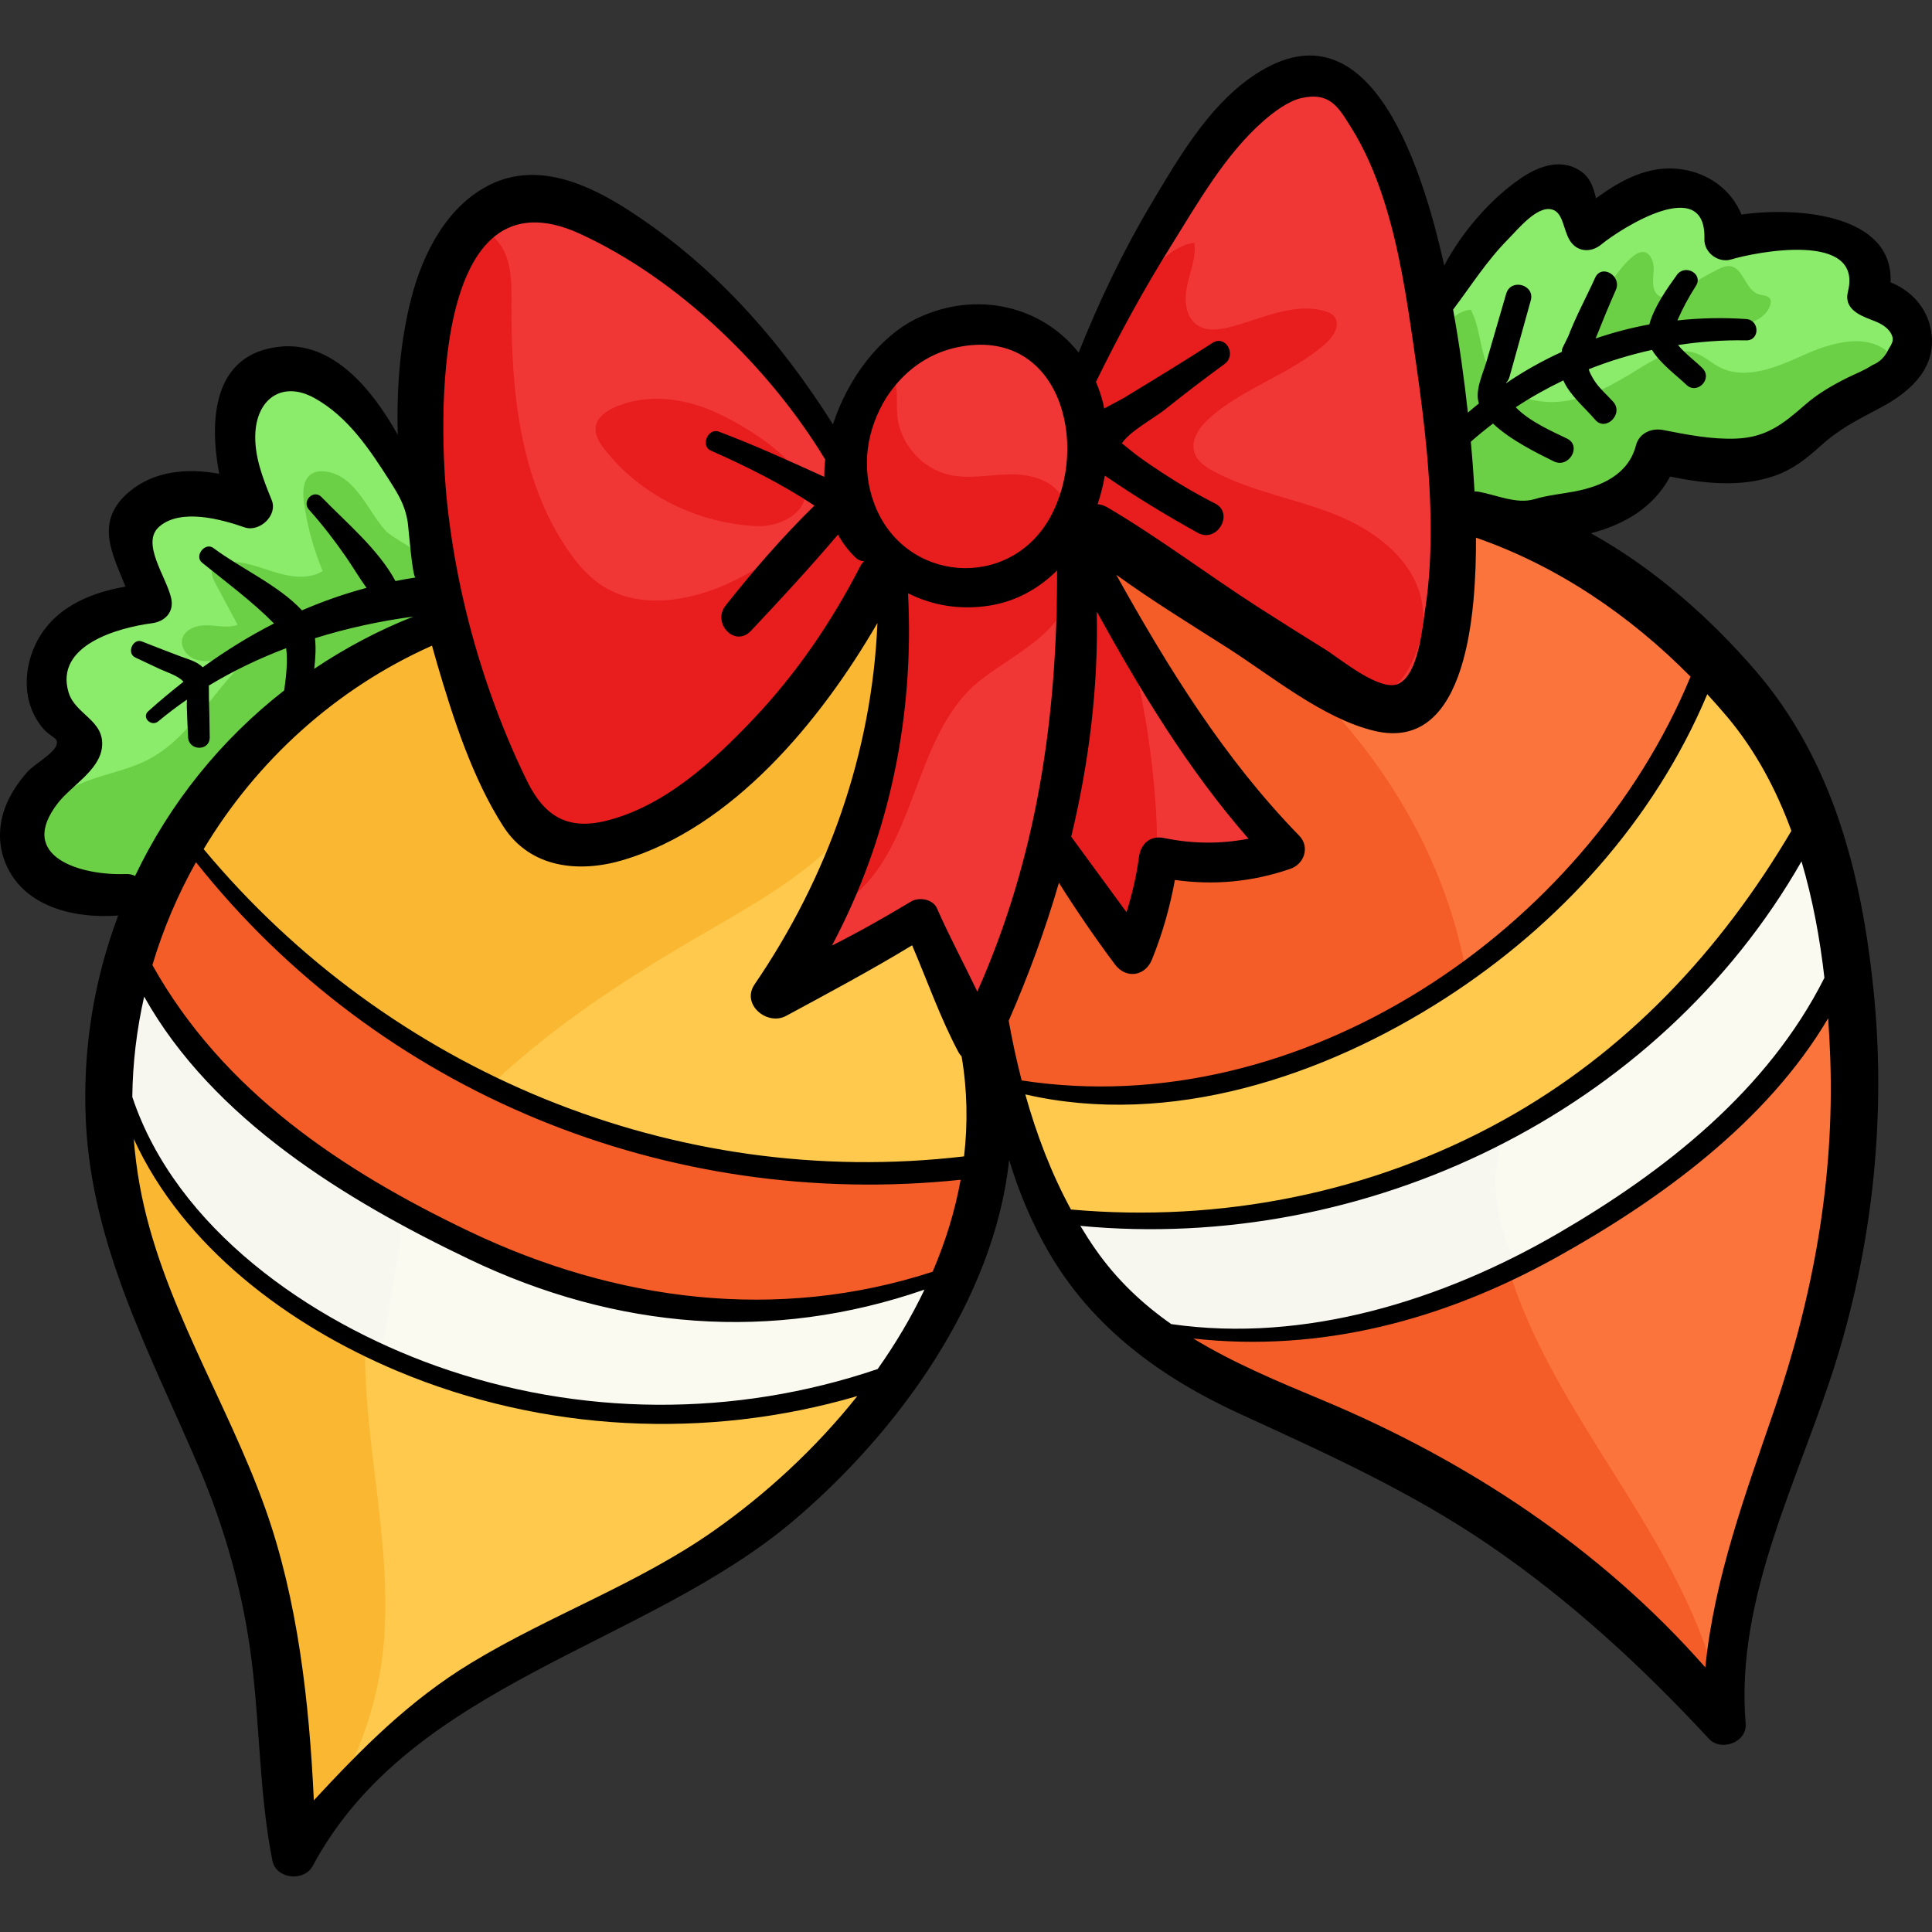 <?xml version="1.0" encoding="UTF-8"?> <!-- Generator: Adobe Illustrator 19.0.0, SVG Export Plug-In . SVG Version: 6.00 Build 0) --> <svg xmlns="http://www.w3.org/2000/svg" xmlns:xlink="http://www.w3.org/1999/xlink" version="1.1" id="Capa_1" x="0px" y="0px" viewBox="0 0 512 512" style="enable-background:new 0 0 512 512;" xml:space="preserve"><rect x="0" y="0" width="512" height="512" fill="#333333" stroke="none"/> <g> <path style="fill:#8BEB6A;" d="M89.088,104.941c-2.966-3.21-6.322-6.625-10.666-7.106c-7.12-0.788-12.529,6.839-13.425,13.947 c-0.897,7.108,0.95,14.366-0.086,21.454c-7.444-6.524-20.783-4.034-25.372,4.736c-3.295,6.298-2.194,13.912-0.752,20.872 c-6.788,1.507-13.847,3.143-19.236,7.536c-5.389,4.394-8.489,12.436-5.096,18.505c1.852,3.313,5.444,5.88,5.715,9.665 c0.292,4.068-3.378,7.19-6.676,9.59c-3.518,2.561-7.212,5.374-8.691,9.467c-1.998,5.531,0.827,11.903,5.336,15.677 c4.51,3.774,10.368,5.471,16.093,6.812c2.018,0.473,4.089,0.916,6.148,0.68c6.429-0.736,10.166-7.38,13.31-13.037 c13.798-24.825,36.052-44.849,62.191-55.958c2.53-1.075,5.354-2.32,6.365-4.877c0.564-1.427,0.444-3.022,0.29-4.548 c-0.97-9.607-2.474-20.645-5.87-29.703C105.25,119.533,95.702,112.098,89.088,104.941z"></path> <path style="fill:#8BEB6A;" d="M382.182,107.488c0.083,8.355,1.321,17.254,6.77,23.589c8.086,9.401,25.593,8.27,35.689,2.913 c5.843-3.1,9.581-8.096,14.709-11.968c5.336-4.029,6.854-2.912,13.305-0.597c6.443,2.313,13.67-0.19,19.427-3.894 c5.758-3.704,10.73-8.599,16.769-11.824c4.143-2.212,8.768-3.627,12.425-6.574c3.657-2.947,6.13-8.19,4.016-12.384 c-2.363-4.687-9.19-5.923-11.156-10.79c-0.629-1.558-0.655-3.288-1.062-4.917c-1.585-6.346-8.626-9.891-15.152-10.327 c-6.527-0.436-12.99,1.37-19.524,1.677c-1.387,0.065-2.877,0.034-4.018-0.759c-2.586-1.797-1.627-5.833-2.784-8.761 c-1.233-3.118-4.931-4.674-8.278-4.47c-3.347,0.204-6.435,1.783-9.41,3.329c-4.746,2.467-9.493,4.934-14.239,7.401 c1.296-4.247-3.373-8.427-7.813-8.323c-4.439,0.104-8.275,3.016-11.575,5.988c-5.98,5.384-16.993,14.707-19.242,22.743 c-0.993,3.548,0.537,6.859,0.955,10.531C382.648,95.829,382.124,101.711,382.182,107.488z"></path> </g> <g> <path style="fill:#6BD046;" d="M55.411,212.65c-5.703,8.35-11.416,17.951-21.08,20.929c-5.041,1.553-10.611,0.991-15.463-1.08 c-3.551-1.516-6.935-4.043-8.214-7.686c-2.278-6.487,3.068-13.371,9.219-16.444s13.25-3.879,19.356-7.038 c10.507-5.436,16.357-16.77,24.712-25.145c11.231-11.258,31.48-19.578,47.394-14.782c-2.378,4.974-7.595,6.039-11.977,8.746 c-5.9,3.645-11.492,7.882-16.775,12.366C72.246,191.287,63.044,201.441,55.411,212.65z"></path> <path style="fill:#6BD046;" d="M86.067,124.937c-1.169-0.125-2.407-0.01-3.412,0.6c-2.413,1.462-2.481,4.898-2.094,7.693 c0.86,6.218,2.536,12.323,4.97,18.109c-3.911,2.438-8.99,1.491-13.378,0.084s-8.959-3.219-13.464-2.249 c-0.839,0.18-1.717,0.499-2.203,1.207c-0.825,1.201-0.146,2.823,0.542,4.107c1.981,3.698,3.962,7.396,5.943,11.094 c-2.546,0.928-5.355,0.206-8.064,0.13c-2.709-0.076-5.932,0.967-6.593,3.596c-0.558,2.216,1.143,4.517,3.269,5.356 s4.519,0.553,6.755,0.079c15.176-3.22,28.076-14.357,43.507-15.961c3.439-0.357,7.245-0.346,9.841-2.63 c8.652-7.613-6.08-11.673-9.682-15.717C97.313,135.17,94.115,125.796,86.067,124.937z"></path> <path style="fill:#6BD046;" d="M381.504,91.039c0.702-4.327,3.898-8.608,8.266-8.971c2.651,5.002,2.32,11.201,5.104,16.13 c3.618,6.407,11.83,9.077,19.134,8.185c7.304-0.892,13.906-4.664,20.149-8.557c4.721-2.944,10.337-6.124,15.523-4.109 c2.142,0.832,3.87,2.467,5.905,3.535c6.886,3.615,15.177,0.105,22.265-3.094c7.089-3.199,15.955-5.923,22.128-1.192 c-1.496,5.946-6.92,9.928-11.975,13.398c-6.539,4.489-13.146,9.014-20.508,11.965s-15.648,4.235-23.271,2.042 c-1.447-0.416-2.926-0.96-4.416-0.746c-2.971,0.426-4.639,3.512-6.278,6.026c-4.558,6.994-12.341,11.79-20.638,12.717 c-9.049,1.011-21.063-2.363-24.895-11.405c-1.838-4.337-2.158-9.45-3.051-14.031C383.594,105.978,380.344,98.19,381.504,91.039z"></path> <path style="fill:#6BD046;" d="M435.259,66.78c2.237-0.06,3.156,2.895,2.976,5.125s-0.582,4.913,1.163,6.313 c2.081,1.669,5.064-0.072,7.223-1.638c2.756-1.998,5.687-3.755,8.749-5.243c0.949-0.461,1.967-0.907,3.017-0.806 c3.647,0.351,4.11,6.296,7.596,7.424c1.118,0.362,2.6,0.283,3.133,1.33c0.274,0.538,0.161,1.191-0.045,1.758 c-1.406,3.858-6.179,5.129-10.272,5.46c-9.566,0.774-19.509-0.507-28.536,2.752c-3.529,1.274-6.848,3.226-10.543,3.878 c-3.165,0.559,2.463-10.229,3.62-12.466C424.877,77.696,431.436,66.879,435.259,66.78z"></path> </g> <path style="fill:#FFC94E;" d="M36.234,240.808c-4.266,12.971-6.104,26.621-7.087,40.241c-1.08,14.965-1.134,30.176,2.354,44.769 c6.347,26.559,23.838,49.031,33.36,74.624c10.424,28.017,10.917,58.602,11.286,88.494c40.334-55.229,123.133-65.837,163.109-121.325 c13.035-18.093,20.447-39.858,23.333-61.97c0.97-7.431,1.436-15.072-0.373-22.345c-1.372-5.517-4.006-10.629-6.761-15.601 c-3.722-6.719-7.706-13.293-11.94-19.702c-0.646-0.978-1.403-2.028-2.543-2.298c-1.054-0.25-2.126,0.243-3.098,0.722 c-9.528,4.705-19.056,9.41-28.584,14.115c10.154-20.906,18.337-42.768,24.406-65.203c3.222-11.911,5.763-25.007,0.678-36.249 c-11.821,14.413-24.384,28.218-37.622,41.342c-12.104,11.999-27.538,24.288-44.28,21.097c-11.365-2.166-20.377-11.369-25.338-21.822 c-2.566-5.407-4.218-11.181-5.435-17.027c-0.594-2.853-0.756-14.263-3.053-15.545c-4.687-2.616-21.605,6.741-25.978,8.948 c-16.871,8.516-31.581,21.298-42.392,36.797C44.292,221.447,39.503,230.868,36.234,240.808z"></path> <path style="fill:#FB743C;" d="M380.635,169.828c-2.207,8.073-6.165,17.712-14.496,18.521c-5.573,0.541-10.484-3.333-14.864-6.822 c-17.542-13.971-37.237-25.235-58.174-33.27c-1.706,8.378,3.289,16.506,8.058,23.602c10.759,16.006,21.517,32.013,32.276,48.019 c0.941,1.4,1.921,3.114,1.278,4.673c-0.666,1.616-2.677,2.111-4.409,2.344c-7.828,1.056-15.787,1.138-23.636,0.244 c-0.295,6.633-2.408,13.176-6.047,18.729c-0.862,1.316-1.92,2.657-3.435,3.081c-3.006,0.843-5.553-2.222-7.176-4.889 c-3.4-5.587-6.8-11.173-10.2-16.76c-2.489,12.292-12.891,21.905-15.097,34.25c-1.562,8.738,1.204,17.606,3.935,26.052 c8.346,25.808,17.855,53.292,39.58,69.531c9.538,7.129,20.779,11.532,31.75,16.163c30.297,12.79,60.105,28.288,83.496,51.404 c10.631,10.507,20.038,22.654,32.938,30.205c2.491-23.269,5.361-46.686,12.707-68.904c6.015-18.19,14.982-35.419,19.34-54.076 c2.704-11.576,3.582-23.511,3.706-35.398c0.365-35.031-6.063-70.812-23.674-101.095c-9.041-15.546-21.169-29.385-35.624-40.11 c-8.05-5.973-34.693-25.264-44.203-15.542c-2.805,2.868-3.249,7.379-3.877,11.111C383.704,157.311,382.354,163.54,380.635,169.828z"></path> <path style="fill:#FAB732;" d="M221.783,222.848c-10.399,10.493-23.573,17.69-36.337,25.127 c-23.021,13.414-45.583,28.292-63.534,47.982c-8.636,9.472-16.211,20.15-20.508,32.226c-12.699,35.685,5.122,75.315-0.346,112.796 c-2.521,17.278-10.029,33.646-20.505,47.615C80.19,429.605,50.821,375.208,35.38,318.275c-3.02-11.137-5.527-22.528-5.543-34.067 c-0.016-11.706,2.547-23.323,6.604-34.303c12.596-34.092,39.64-61.877,71.805-78.8c2.118-1.114,4.358-2.21,6.751-2.217 c4.569-0.013,8.215,3.93,10.157,8.067c5.994,12.769,2.018,29.951,12.008,39.91c6.184,6.164,16.099,7.234,24.503,4.866 c8.405-2.368,15.654-7.624,22.637-12.866c8.871-6.659,17.653-13.473,25.85-20.958c8.548-7.805,14.164-16.344,20.456-25.997 c1.033-1.586,2.45-3.369,4.335-3.199c2.596,0.235,3.27,3.681,3.239,6.287c-0.054,4.553-0.11,9.105-0.168,13.657 C237.797,195.596,234.003,210.518,221.783,222.848z"></path> <g> <path style="fill:#F45C28;" d="M339.964,225.141c-9.864,2.632-20.146,3.687-30.339,3.113c-0.87,8.406-4.164,16.547-9.384,23.192 c-5.119-8.808-11.953-16.614-20.007-22.852c-12.353,20.158-16.631,45.113-11.697,68.234c4.934,23.121,19.026,44.157,38.53,57.517 c14.321,9.809,31.02,15.408,46.835,22.564c35.451,16.04,67.094,40.425,91.638,70.619c2.352,2.893,7.07,5.849,9.128,2.74 c0.887-1.341,0.548-3.118,0.139-4.673c-10.389-39.583-43.016-70.128-55.012-109.254c-8.506-27.742-5.996-57.759-12.822-85.962 c-6.973-28.81-23.899-54.503-45.907-74.109c-11.181-9.961-23.744-18.537-37.19-25.146c-6.074-2.985-11.902-2.273-10.119,6.052 c1.64,7.657,7.696,16.162,11.61,22.869c4.875,8.352,10.285,16.392,16.188,24.052C323.518,206.647,337.19,225.881,339.964,225.141z"></path> <path style="fill:#F45C28;" d="M200.992,309.002c-9.417-1.305-18.831-2.723-28.084-4.903 c-46.699-11.004-87.138-41.082-118.751-77.172c-1.006-1.149-2.117-2.372-3.613-2.676c-2.722-0.553-4.934,2.097-6.42,4.444 c-5.233,8.265-10.346,17.712-8.534,27.325c0.829,4.396,3.062,8.396,5.52,12.134c13.157,20.01,33.252,34.451,54.148,46.15 c16.017,8.967,32.779,16.605,50.056,22.808c21.242,7.626,43.804,13.126,66.256,10.833c10.896-1.112,21.521-4.036,32.009-7.196 c2.223-0.67,4.477-1.366,6.414-2.645c2.649-1.748,4.512-4.456,6.023-7.246c2.358-4.352,6.525-12.252,4.346-17.314 c-2.581-5.997-9.157-3.79-14.101-3.018C231.247,312.874,215.926,311.072,200.992,309.002z"></path> </g> <path style="fill:#FFC94E;" d="M452.834,177.479c-7.075,15.837-17.086,30.155-27.034,44.364 c-4.178,5.968-8.379,11.963-13.438,17.204c-3.963,4.106-8.415,7.708-12.964,11.154c-18.492,14.01-38.925,25.675-60.979,32.874 c-22.054,7.198-45.788,9.827-68.664,5.967c0.197,8.354,1.845,16.672,4.847,24.471c0.807,2.095,1.773,4.239,3.523,5.646 c1.477,1.189,3.361,1.728,5.202,2.18c28.699,7.056,58.751-0.267,87.389-7.568c44.763-11.412,84.431-50.431,105.811-91.38 c1.164-2.229,2.295-4.566,2.442-7.076c0.143-2.442-0.659-4.834-1.542-7.115c-2.87-7.422-6.708-14.47-11.386-20.907 C463.228,183.422,457.543,178.324,452.834,177.479z"></path> <path style="fill:#FBFAF0;" d="M30.948,291.01c1.745,6.024,5.612,11.174,9.473,16.117c7.219,9.24,14.715,18.311,23.249,26.354 c21.001,19.793,48.005,32.853,76.329,38.385c28.324,5.531,57.897,3.671,85.71-4.03c3.583-0.992,7.188-2.101,10.335-4.08 c6.728-4.23,10.47-11.788,13.883-18.965c0.614-1.291,1.224-2.837,0.522-4.082c-0.799-1.415-2.763-1.539-4.382-1.398 c-9.223,0.803-17.929,4.454-26.939,6.583c-15.053,3.558-30.836,2.821-46.096,0.294c-45.764-7.579-88.63-31.592-118.997-66.658 c-4.052-4.68-7.953-9.661-10.064-15.48c-0.944-2.603-2.474-6.571-6.069-5.75c-2.909,0.664-3.85,4.744-4.654,7.146 C30.53,273.565,28.502,282.565,30.948,291.01z"></path> <path style="fill:#F7F7F0;" d="M31.001,290.058c0.817,3.695,2.243,7.235,3.965,10.604c7.055,13.81,18.831,24.527,30.507,34.734 c8.797,7.69,17.806,15.359,28.285,20.527c2.173,1.071,5.011,1.953,6.818,0.339c1.075-0.96,1.374-2.496,1.612-3.918 c1.147-6.84,2.293-13.679,3.44-20.519c0.363-2.165,0.725-4.391,0.27-6.538c-0.699-3.3-3.197-5.889-5.689-8.164 c-9.583-8.751-20.628-15.719-30.941-23.596s-20.126-16.953-26.015-28.517c-1.017-1.998-3.397-7.315-6.26-7.203 c-3.047,0.119-3.814,6.134-4.443,8.395C30.399,273.928,29.249,282.134,31.001,290.058z"></path> <path style="fill:#FBFAF0;" d="M433.721,275.013c-6.161,4.779-11.634,10.453-18.068,15.022c-2.281,1.62-4.624,3.15-7.016,4.599 c-18.26,11.059-38.857,16.492-58.745,23.526c-10.656,3.769-23.019,4.599-34.215,5.209c-2.921,0.159-34.053,1.331-34.176,0.239 c0.428,3.803,2.703,7.11,4.908,10.238c3.749,5.317,7.686,10.808,13.359,13.994c4.101,2.303,8.823,3.226,13.484,3.853 c5.039,0.678,10.118,1.043,15.201,1.116c22.6,0.324,43.626-5.536,64.398-13.885c4.391-1.765,8.816-2.551,13.211-4.625 c4.884-2.306,9.659-4.843,14.306-7.597c9.107-5.399,17.719-11.631,25.696-18.592c7.39-6.449,13.285-14.064,20.213-20.887 c6.863-6.759,13.516-13.325,17.569-22.34c1.977-4.398,3.194-9.189,3.34-14.018c0.135-4.458-1.375-8.374-1.849-12.696 c-0.319-2.913-1.617-17.62-7.238-15.785c-2.237,0.73-4.315,7.2-5.453,9.173c-1.827,3.169-3.796,6.257-5.887,9.258 c-4.251,6.103-9.01,11.845-14.146,17.223C446.76,264.166,440.415,269.82,433.721,275.013z"></path> <path style="fill:#F7F7F0;" d="M401.499,334.481c0.187,0.395,0.379,0.854,0.197,1.251c-0.159,0.346-0.547,0.514-0.901,0.652 c-25.271,9.814-51.913,17.034-79.022,17.211c-6.928,0.045-14.208-0.475-20.062-4.181c-6.532-4.135-10.191-11.511-15.685-16.949 c-1.364-1.35-2.892-2.65-3.604-4.433c-0.711-1.783-0.221-4.233,1.566-4.933c0.783-0.307,1.658-0.227,2.495-0.149 c33.916,3.184,68.657-2.921,99.456-17.476c2.131-1.007,7.956-5.082,10.401-3.676c2.247,1.292,0.056,7.279-0.02,9.646 C396.067,319.385,398.121,327.334,401.499,334.481z"></path> <path style="fill:#F13636;" d="M222.462,117.375c-9.549-5.36-15.451-15.246-22.332-23.764 c-8.746-10.827-19.521-19.828-30.552-28.314c-8.647-6.653-18.591-13.359-29.452-12.323c-8.223,0.785-15.54,6.106-20.248,12.893 s-7.094,14.921-8.564,23.049c-6.632,36.674,4.067,74.161,16.917,109.144c2.809,7.647,6.013,15.652,12.462,20.629 c8.544,6.594,20.972,6.089,30.727,1.471c9.755-4.619,17.394-12.671,24.598-20.708c8.302-9.263,16.354-18.75,24.143-28.449 c3.493-4.349,6.785-8.406,9.282-13.321c2.334-4.594,5.662-8.415,10.363-10.701c-1.776,31.577-9.287,62.823-22.059,91.757 c-2.71,6.139-5.653,12.173-8.424,18.284c-0.493,1.086-0.963,2.421-0.282,3.4c0.672,0.966,2.076,1.005,3.24,0.829 c10.491-1.589,17.583-11.896,27.664-15.205c1.09-0.358,2.31-0.623,3.356-0.151c1.085,0.49,1.689,1.637,2.215,2.704 c4.342,8.812,8.684,17.625,13.025,26.437c7.486-15.72,14.08-31.864,19.74-48.329c5.402,7.263,10.803,14.525,16.205,21.788 c0.637,0.857,1.457,1.804,2.523,1.741c1.286-0.076,1.962-1.526,2.362-2.751c2.622-8.021,5.244-16.043,7.865-24.064 c6.687,5.013,15.343,7.323,23.639,6.309c1.414-0.173,2.889-0.471,3.972-1.396c2.429-2.075,1.682-5.968,0.506-8.938 c-10.337-26.102-36.957-43.8-44.737-70.775c-0.725-2.514-0.99-5.813,1.247-7.169c2.133-1.294,4.81,0.231,6.82,1.708 c16.385,12.031,32.77,24.063,49.154,36.094c3.657,2.685,7.456,5.437,11.887,6.412c9.073,1.996,18.37-4.301,22.726-12.507 c4.355-8.206,4.84-17.863,4.876-27.153c0.132-34.427-4.676-69.007-15.844-101.573c-3.265-9.521-8.27-20-17.95-22.761 c-11.342-3.234-22.295,5.902-29.74,15.048c-14.069,17.285-24.612,37.123-34.687,57.002c-0.894,1.764-2.203,3.792-4.179,3.727 c-1.013-0.034-1.905-0.642-2.74-1.217c-12.394-8.536-24.029-9.314-37.998-5.204C232.841,94.368,225.568,106.684,222.462,117.375z"></path> <g> <path style="fill:#E81D1D;" d="M109.062,128.674c0.693,26.046,9.62,51.113,19.244,75.325c3.721,9.361,8.513,19.634,17.953,23.151 c6.878,2.563,14.627,0.795,21.385-2.069c16.418-6.957,29.533-19.909,41.017-33.55c8.907-10.58,17.146-21.831,23.228-34.253 c2.957-6.039,5.262-13.676,1.302-19.111c-0.718-0.985-1.679-1.873-2.87-2.13c-1.124-0.243-2.285,0.104-3.371,0.483 c-11.648,4.065-21.481,12.052-32.574,17.451s-25.094,7.882-35.283,0.927c-3.371-2.301-6.059-5.473-8.387-8.825 c-13.026-18.753-15.304-42.834-15.164-65.667c0.031-5.03,0.089-10.345-2.423-14.703c-2.686-4.66-8.704-7.522-11.549-2.116 c-3.046,5.787-4.558,13.466-6.312,19.751C111.147,98.071,108.654,113.345,109.062,128.674z"></path> <path style="fill:#E81D1D;" d="M190.182,109.514c-8.548-4.048-18.834-5.414-27.444-1.499c-2.186,0.994-4.419,2.581-4.838,4.946 c-0.392,2.216,0.938,4.346,2.322,6.12c9.573,12.268,24.862,19.673,40.409,20.339c7.281,0.312,16.435-5.236,11.299-13.385 C207.593,119.154,197.333,112.9,190.182,109.514z"></path> <path style="fill:#E81D1D;" d="M230.879,99.101c1.384-0.88,3.213-1.575,4.602-0.701c0.69,0.434,1.12,1.181,1.417,1.94 c1.192,3.052,0.596,6.473,0.886,9.737c0.659,7.432,6.499,14.113,13.776,15.761c5.245,1.188,10.698-0.048,16.075-0.132 c5.377-0.083,11.467,1.503,13.974,6.26c1.607,3.049,1.337,6.855-0.136,9.971c-1.474,3.115-4.026,5.608-6.834,7.606 c-10.056,7.155-27.028,8.499-38.314,3.026c-10.478-5.081-16.363-21.041-16.16-31.809 C220.32,112.509,223.672,103.686,230.879,99.101z"></path> <path style="fill:#E81D1D;" d="M304.917,72.02c3.144-3.541,6.889-7.038,11.579-7.69c0.553,3.804-1.056,7.541-1.879,11.297 c-0.822,3.755-0.534,8.355,2.64,10.525c2.426,1.658,5.676,1.286,8.525,0.568c8.393-2.115,16.9-6.668,25.221-4.287 c0.971,0.278,1.961,0.68,2.596,1.465c1.746,2.158-0.222,5.308-2.302,7.148c-9.084,8.038-21.457,11.575-30.577,19.573 c-2.726,2.391-5.306,5.913-4.177,9.359c0.755,2.303,2.958,3.786,5.094,4.932c10.101,5.419,21.716,7.239,32.355,11.506 s21.083,12.253,22.887,23.573c0.932,5.848-0.622,11.909-3.5,17.084c-1.317,2.369-3.054,4.702-5.581,5.682 c-2.15,0.833-4.556,0.565-6.825,0.156c-6.047-1.089-11.928-3.088-17.386-5.911c-13.83-7.153-24.453-19.25-37.604-27.586 c-4.637-2.939-9.605-5.423-13.778-8.991s-7.569-8.519-7.708-14.008c-0.141-5.573,2.99-10.484,3.693-15.91 c0.522-4.023-1.222-7.827-0.226-11.736C290.392,89.243,298.529,79.215,304.917,72.02z"></path> <path style="fill:#E81D1D;" d="M256.831,182.909c-14.397,14.722-14.377,39.712-29.582,53.597c-1.612,1.472-3.751,2.866-5.838,2.226 c2.516-14.749,9.705-28.398,12.127-43.162c1.611-9.823,1.063-19.883-0.232-29.752c-0.447-3.408-0.816-7.358,1.594-9.809 c1.931-1.963,4.972-2.21,7.725-2.202c4.123,0.012,8.245,0.327,12.321,0.943c2.795,0.422,5.631,0.986,8.427,0.566 c5.214-0.783,10.127-7.881,14.848-7.593c4.144,0.252,5.483,6.433,4.919,9.663C281.062,169.261,264.41,175.16,256.831,182.909z"></path> <path style="fill:#E81D1D;" d="M284.316,183.323c1.495,13.366-5.256,26.675-3.557,40.017c0.369,2.898,1.17,5.815,2.9,8.169 c2.02,2.749,5.099,4.48,7.733,6.649c3.474,2.862,6.194,6.515,8.877,10.129c1.127-6.871,4.532-13.2,5.736-20.057 c0.76-4.326,0.625-8.755,0.361-13.139c-1.222-20.308-5.168-40.451-11.699-59.719c-0.315-0.93-0.776-1.99-1.73-2.219 c-1.285-0.308-2.28,1.091-2.828,2.293c-4.993,10.955-7.016,23.246-5.796,35.223"></path> </g> <path d="M511.972,89.556c-0.421-7.128-4.951-12.31-10.959-14.75c0.812-17.734-23.925-20.144-39.503-17.95 c-2.605-6.462-8.666-11.003-16.079-12.02c-8.404-1.152-15.857,2.845-22.465,7.719c-0.817-3.234-1.647-6.262-5.62-8.085 c-4.851-2.225-10.132-0.057-14.22,2.715c-7.804,5.29-15.49,13.944-20.388,23.18c-8.108-36.42-23.4-69.278-51.177-49.893 c-11.498,8.024-19.396,21.641-26.431,33.459c-7.524,12.64-13.826,25.885-19.285,39.514c-9.765-12.412-27.186-16.542-42.775-9.096 c-9.861,4.71-18.378,15.886-22.327,28.114c-14.154-22.428-31.426-42.028-54.037-56.671c-10.773-6.976-24.177-13.035-36.762-6.887 c-11.448,5.593-17.898,18.248-20.94,30.081c-2.949,11.472-3.947,23.784-3.585,36.264c-6.987-12.481-17.422-24.824-31.255-23.372 c-17.749,1.863-18.779,19.337-16.074,33.685c-8.402-1.56-17.313-0.814-23.953,4.852c-9.174,7.83-4.365,16.286-0.878,25.049 c-10,1.72-19.685,5.999-24.088,15.823c-2.07,4.617-2.758,10.123-1.344,15.053c0.69,2.407,1.909,4.7,3.511,6.616 c2.185,2.615,4.479,2.478,3.545,4.715c-0.925,2.217-5.908,4.945-7.626,6.895c-2.173,2.466-4.09,5.218-5.41,8.232 c-2.088,4.766-2.505,10.09-0.737,15.042c4.435,12.423,18.398,15.669,30.216,14.785c-6.395,16.97-9.48,35.417-8.579,54.485 c1.567,33.163,17.003,61.473,29.779,91.319c7.126,16.646,11.922,33.753,14.167,51.729c2.188,17.527,2.062,35.584,5.489,52.917 c0.977,4.942,8.413,5.686,10.707,1.399c25.909-48.413,88.043-58.15,127.392-91.47c27.525-23.308,53.2-58.475,57.152-95.62 c2.504,8.338,5.873,16.433,10.323,24.162c11.699,20.321,29.871,33.52,50.86,43.155c22.943,10.532,45.276,20.56,66.212,34.882 c21.463,14.682,40.423,32.2,58.073,51.23c3.197,3.447,10.134,0.925,9.718-4.025c-2.849-33.941,14.584-65.453,24.245-96.983 c9.668-31.553,13.01-65.124,9.587-97.952c-3.18-30.498-10.822-60.43-31.208-84.102c-11.883-13.798-26.893-27.177-43.637-36.421 c8.811-2.314,16.549-6.76,20.984-15.035c9.087,1.881,18.688,2.874,27.542-0.136c4.835-1.643,8.485-4.507,12.211-7.881 c5.264-4.767,9.829-6.935,16.009-10.232C505.49,104.242,512.499,98.476,511.972,89.556z M310.325,65.154 c7.125-11.403,14.353-24.217,24.568-33.152c2.568-2.246,6.482-5.205,9.914-5.998c7.667-1.77,9.955,2.553,13.113,7.548 c3.807,6.02,6.599,12.645,8.779,19.409c4.055,12.583,6.046,25.721,7.929,38.768c2.203,15.266,4.288,30.651,4.495,46.098 c0.107,7.957-0.229,15.975-1.457,23.846c-0.751,4.816-1.74,16.796-6.919,19.475c-4.803,2.483-15.622-6.597-19.436-8.97 c-5.98-3.721-11.951-7.459-17.876-11.267c-13.431-8.631-26.272-18.398-40.024-26.486c-0.832-0.49-1.687-0.728-2.532-0.793 c0.837-2.469,1.464-5.009,1.917-7.571c0.278,0.179,0.549,0.357,0.808,0.534c7.755,5.297,15.627,10.064,23.837,14.617 c5.11,2.833,9.722-5.199,4.555-7.793c-4.641-2.33-9.104-4.957-13.456-7.79c-2.598-1.691-5.211-3.435-7.688-5.301l-3.54-2.847 c2.077-3.192,8.591-6.685,11.409-8.94c5.188-4.154,10.455-8.16,15.818-12.086c3.269-2.393,0.298-7.848-3.248-5.557 c-7.632,4.93-15.374,9.645-23.14,14.363c-1.499,0.91-3.518,1.876-5.523,3c-0.11-0.52-0.198-1.049-0.328-1.561 c-0.488-1.925-1.118-3.75-1.86-5.484C296.456,88.886,303.056,76.788,310.325,65.154z M290.652,162.067 c11.708,21.212,24.26,41.937,40.214,60.207c-7.36,1.403-14.74,1.397-22.382-0.189c-3.682-0.764-6.189,1.567-6.654,5.069 c-0.662,4.987-1.799,9.837-3.29,14.591c-4.861-6.652-9.722-13.304-14.605-19.941c-0.017-0.024-0.038-0.039-0.056-0.062 C288.603,202.137,291.096,182.006,290.652,162.067z M234.878,105.387c4.346-6.743,10.837-11.752,19.046-13.406 c26.865-5.41,35.094,25.762,24.356,45.15c-10.798,19.496-38.684,17.317-46.562-3.566 C227.999,123.707,229.769,113.629,234.878,105.387z M153.79,61.992c25.969,11.971,50.085,35.336,64.898,59.784 c-0.18,1.541-0.244,3.072-0.252,4.593c-9.229-4.184-18.388-8.391-27.926-11.971c-2.885-1.083-4.967,3.761-2.117,5.02 c9.392,4.153,18.822,8.852,27.438,14.569c-8.404,8.224-16.278,17.308-23.522,26.46c-3.692,4.664,2.418,11.275,6.715,6.715 c7.808-8.286,15.64-16.772,23.045-25.485c1.198,2.155,2.686,4.173,4.546,5.984c0.756,0.735,1.57,1.042,2.349,1.06 c-0.368,0.382-0.714,0.816-0.999,1.371c-7.603,14.789-16.937,28.468-28.4,40.552c-10.662,11.24-23.611,23.135-39.077,26.911 c-10.142,2.477-16.26-1.324-20.763-10.481c-3.783-7.694-7.055-15.626-9.887-23.716c-5.618-16.045-9.467-32.742-11.302-49.645 C116.166,111.887,114.358,43.814,153.79,61.992z M15.419,212.729c3.49-4.452,10.891-8.602,11.598-14.626 c0.849-7.232-7.065-8.665-8.846-14.614c-3.769-12.589,13.353-17.181,22.114-18.326c3.44-0.45,5.923-2.992,5.075-6.662 c-1.336-5.779-8.136-14.633-3.133-18.958c5.668-4.901,16.43-1.937,22.552,0.204c3.946,1.38,8.895-3.127,7.223-7.223 c-2.326-5.698-4.731-11.783-4.316-18.043c0.599-9.042,7.379-13.585,15.662-8.984c8.879,4.933,14.634,13.623,19.956,21.975 c2.366,3.714,4.055,6.54,4.736,10.826c0.243,1.534,1.245,14.873,2.098,14.742c-1.799,0.278-3.577,0.597-5.338,0.948 c-4.509-8.398-13.07-15.523-19.593-22.255c-2.124-2.192-5.34,1.085-3.33,3.329c3.551,3.966,6.764,8.132,9.793,12.507 c1.861,2.687,3.536,5.56,5.461,8.223c-5.91,1.576-11.6,3.583-17.107,5.958c-6.177-6.655-16.417-11.221-23.461-16.507 c-2.225-1.67-5.18,2.119-2.996,3.883c6.251,5.05,13.372,10.339,19.047,16.104c-6.549,3.333-12.826,7.235-18.893,11.613 c-1.459-1.514-3.818-2.119-5.69-2.819c-3.483-1.302-6.942-2.658-10.403-4.019c-2.424-0.953-4.154,3.117-1.784,4.232 c2.072,0.975,4.152,1.935,6.217,2.925c1.839,0.882,5.264,1.921,6.56,3.513c-3.172,2.482-6.292,5.084-9.353,7.831 c-1.825,1.637,0.827,4.194,2.663,2.663c2.448-2.04,4.988-3.955,7.602-5.76c-0.016,0.77-0.043,1.515-0.019,2.145 c0.101,2.617,0.186,5.234,0.334,7.849c0.207,3.653,5.747,3.717,5.729,0c-0.016-3.489-0.127-6.978-0.207-10.466 c-0.023-1.008,0.021-2.135-0.024-3.258c6.494-3.916,13.369-7.212,20.491-9.903c0.45,3.401-0.001,7.431-0.516,11.183 c-16.865,13.148-30.394,29.998-39.518,49.163c-0.717-0.34-1.568-0.538-2.592-0.497C21.765,232.076,4.079,227.194,15.419,212.729z M83.47,169.136c8.514-2.668,17.276-4.56,26.042-5.728c-9.347,3.701-18.111,8.375-26.24,13.831 C83.606,174.429,83.759,171.625,83.47,169.136z M189.106,405.711c-20.121,14.118-43.376,22.308-64.291,35.01 c-16.468,10-29.017,22.766-41.645,36.384c-1.214-26.037-4.259-53.147-12.861-77.315c-10.275-28.871-27.715-55.114-33.271-85.599 c-0.753-4.132-1.267-8.264-1.594-12.386c13.05,28.533,40.923,49.374,69.79,61.502c38.512,16.18,82.044,18.374,121.968,6.664 C216.175,383.846,202.924,396.016,189.106,405.711z M232.589,362.807c-37.822,12.854-79.213,12.667-116.975-0.81 c-33.45-11.939-68.906-36.368-80.552-71.293c0.093-9.014,1.182-17.917,3.139-26.592c18.232,32.536,53.506,53.992,86.182,69.62 c38.983,18.644,80.244,22.007,120.618,8.033C241.508,349.066,237.332,356.112,232.589,362.807z M247.15,337.031 c-41.205,13.406-83.96,7.82-122.691-10.656c-33.963-16.201-65.398-37.229-84.074-70.622c2.816-9.492,6.718-18.632,11.55-27.26 c48.473,61.117,125.094,92.295,202.643,84.159C253.074,320.999,250.53,329.155,247.15,337.031z M255.487,306.454 c-76.676,9.001-152.332-22.387-201.516-81.429c13.989-23.333,34.98-42.558,60.514-53.918c0.451,1.63,0.906,3.253,1.374,4.846 c4.214,14.35,9.39,30.457,17.57,43.114c7.094,10.976,19.935,12.344,31.674,8.864c28.876-8.561,52.218-36.569,67.423-62.824 c-1.419,34.298-13.11,67.322-32.549,95.755c-3.628,5.306,3.314,11.076,8.355,8.355c11.238-6.066,22.477-12.077,33.389-18.701 c4.059,9.478,7.461,19.257,12.308,28.365c0.213,0.401,0.492,0.747,0.801,1.062C256.36,288.896,256.496,297.764,255.487,306.454z M248.312,240.725c-1.086-2.47-4.761-3.076-6.88-1.804c-6.865,4.122-13.818,8.076-20.957,11.656 c15.225-28.584,21.86-60.773,20.161-93.353c6.464,3.249,14.009,4.563,21.996,3.197c6.904-1.181,12.771-4.561,17.506-9.241 c0.092,38.853-5.306,76.019-21.141,111.603C255.475,255.415,251.601,248.203,248.312,240.725z M485.043,280.545 c1.101,31.973-4.487,62.868-14.828,93.032c-7.796,22.741-15.921,44.709-18.289,68.307c-27.547-31.379-63.035-54.804-101.525-70.866 c-11.834-4.939-23.557-9.827-34.161-16.297c33.685,3.747,66.23-4.827,96.339-21.562c27.233-15.137,55.685-35.771,71.899-63.314 C484.732,273.447,484.922,277.023,485.043,280.545z M483.488,259.133c-14.981,29.777-42.142,51.208-70.601,67.737 c-30.468,17.695-67.053,29.146-102.499,24.028c-7.549-5.305-14.373-11.657-20.034-19.761c-1.426-2.041-2.769-4.136-4.05-6.268 c75.683,7.185,153.044-30.02,191.114-96.593C480.391,238.31,482.307,248.754,483.488,259.133z M457.791,190.043 c7.459,8.897,12.929,19.178,16.949,30.14c-18.847,31.912-43.772,58.649-76.506,76.754c-34.815,19.257-74.903,27.118-114.417,23.598 c-5.221-9.591-9.145-19.924-12.101-30.507c38.281,8.797,78.982-4.673,111.264-25.462c30.341-19.54,55.436-47.233,69.462-80.59 C454.267,185.963,456.06,187.978,457.791,190.043z M448.013,179.315C420.15,246.742,344.608,297.723,270.75,286.329 c-1.349-5.248-2.5-10.538-3.434-15.823c5.143-11.774,9.667-24.006,13.306-36.556c4.673,7.403,9.607,14.615,14.86,21.645 c2.896,3.876,7.983,3.153,9.784-1.279c2.799-6.885,4.767-13.876,6.093-21.113c10.368,1.43,20.46,0.543,30.62-2.965 c3.705-1.279,5.202-5.82,2.318-8.781c-19.886-20.406-34.727-44.438-48.488-69.145c9.436,6.826,19.433,12.979,29.208,19.193 c11.788,7.493,25.542,18.954,39.29,22.2c24.822,5.86,26.918-32.45,26.84-51.219C412.723,149.97,431.97,163.076,448.013,179.315z M500.15,93.163c-0.869,1.678-2.204,2.884-4.005,3.617c-2.037,1.387-4.646,2.352-6.837,3.461c-4.022,2.036-7.661,4.148-11.061,7.129 c-5.753,5.043-10.208,8.55-18.143,8.863c-6.583,0.26-12.973-1.035-19.393-2.279c-3.048-0.591-6.333,0.829-7.165,4.068 c-1.98,7.707-9.126,10.879-16.318,12.227c-3.621,0.679-7.109,0.998-10.604,2.041c-4.63,1.382-10.109-1.118-14.643-1.956 c-0.419-0.077-0.819-0.106-1.209-0.112c-0.212-3.729-0.536-8.197-0.991-13.159c1.897-1.686,3.87-3.276,5.879-4.815 c4.594,4.383,11.922,7.941,16.08,10.006c4.023,1.998,7.566-4.083,3.525-6.031c-3.829-1.846-10.071-4.588-13.576-8.298 c4.037-2.663,8.259-5.029,12.612-7.119c1.716,3.986,5.847,7.364,8.419,10.414c2.784,3.301,7.688-1.527,4.772-4.773 c-1.613-1.795-3.783-3.652-5.064-5.722c-0.706-1.142-1.154-2.034-1.405-2.868c5.435-2.167,11.051-3.869,16.77-5.133 c2.178,3.633,6.759,6.964,9.085,9.227c2.829,2.754,7.051-1.476,4.329-4.328c-1.534-1.607-4.613-3.846-6.506-6.186 c5.958-0.913,11.997-1.355,18.058-1.236c3.667,0.073,3.595-5.402,0-5.651c-6.183-0.428-12.27-0.277-18.235,0.367 c1.379-3.171,2.976-6.14,4.902-9.142c2.053-3.201-2.865-5.905-5.018-2.933c-2.608,3.601-6.039,8.448-7.319,13.133 c-4.851,0.894-9.603,2.136-14.229,3.722c1.713-4.327,3.493-8.626,5.363-12.89c1.622-3.697-3.792-6.952-5.491-3.21 c-2.17,4.833-5.098,10.196-7.13,15.533c-0.471,0.963-0.935,1.929-1.426,2.883c-0.22,0.426-0.29,0.842-0.268,1.234 c-5.117,2.332-10.05,5.101-14.76,8.297c0.005-0.05,0.007-0.099,0.013-0.149c0.377-0.373,0.686-0.854,0.863-1.489 c1.88-6.76,3.761-13.521,5.641-20.282c1.167-4.193-5.297-5.964-6.508-1.794c-1.754,6.035-3.507,12.069-5.261,18.104 c-0.907,3.121-3.09,7.549-1.997,10.923c0.006,0.02,0.018,0.039,0.024,0.058c-0.981,0.799-1.962,1.598-2.919,2.436 c-0.923-8.429-2.197-17.808-3.918-27.303c4.745-6.295,8.907-12.916,14.518-18.595c2.731-2.765,7.812-9.114,11.791-7.91 c2.913,0.882,2.866,5.372,4.642,8.213c1.933,3.092,5.624,3.239,8.273,1.066c5.22-4.28,27.921-18.795,27.373-1.465 c-0.114,3.584,3.675,6.427,7.086,5.398c6.46-1.95,34.997-7.6,30.949,8.534c-1.088,4.336,2.718,6.154,6.12,7.427 c1.912,0.715,4.061,1.625,5.184,3.465C502.332,90.323,501.105,91.319,500.15,93.163z"></path> <g> </g> <g> </g> <g> </g> <g> </g> <g> </g> <g> </g> <g> </g> <g> </g> <g> </g> <g> </g> <g> </g> <g> </g> <g> </g> <g> </g> <g> </g> </svg> 